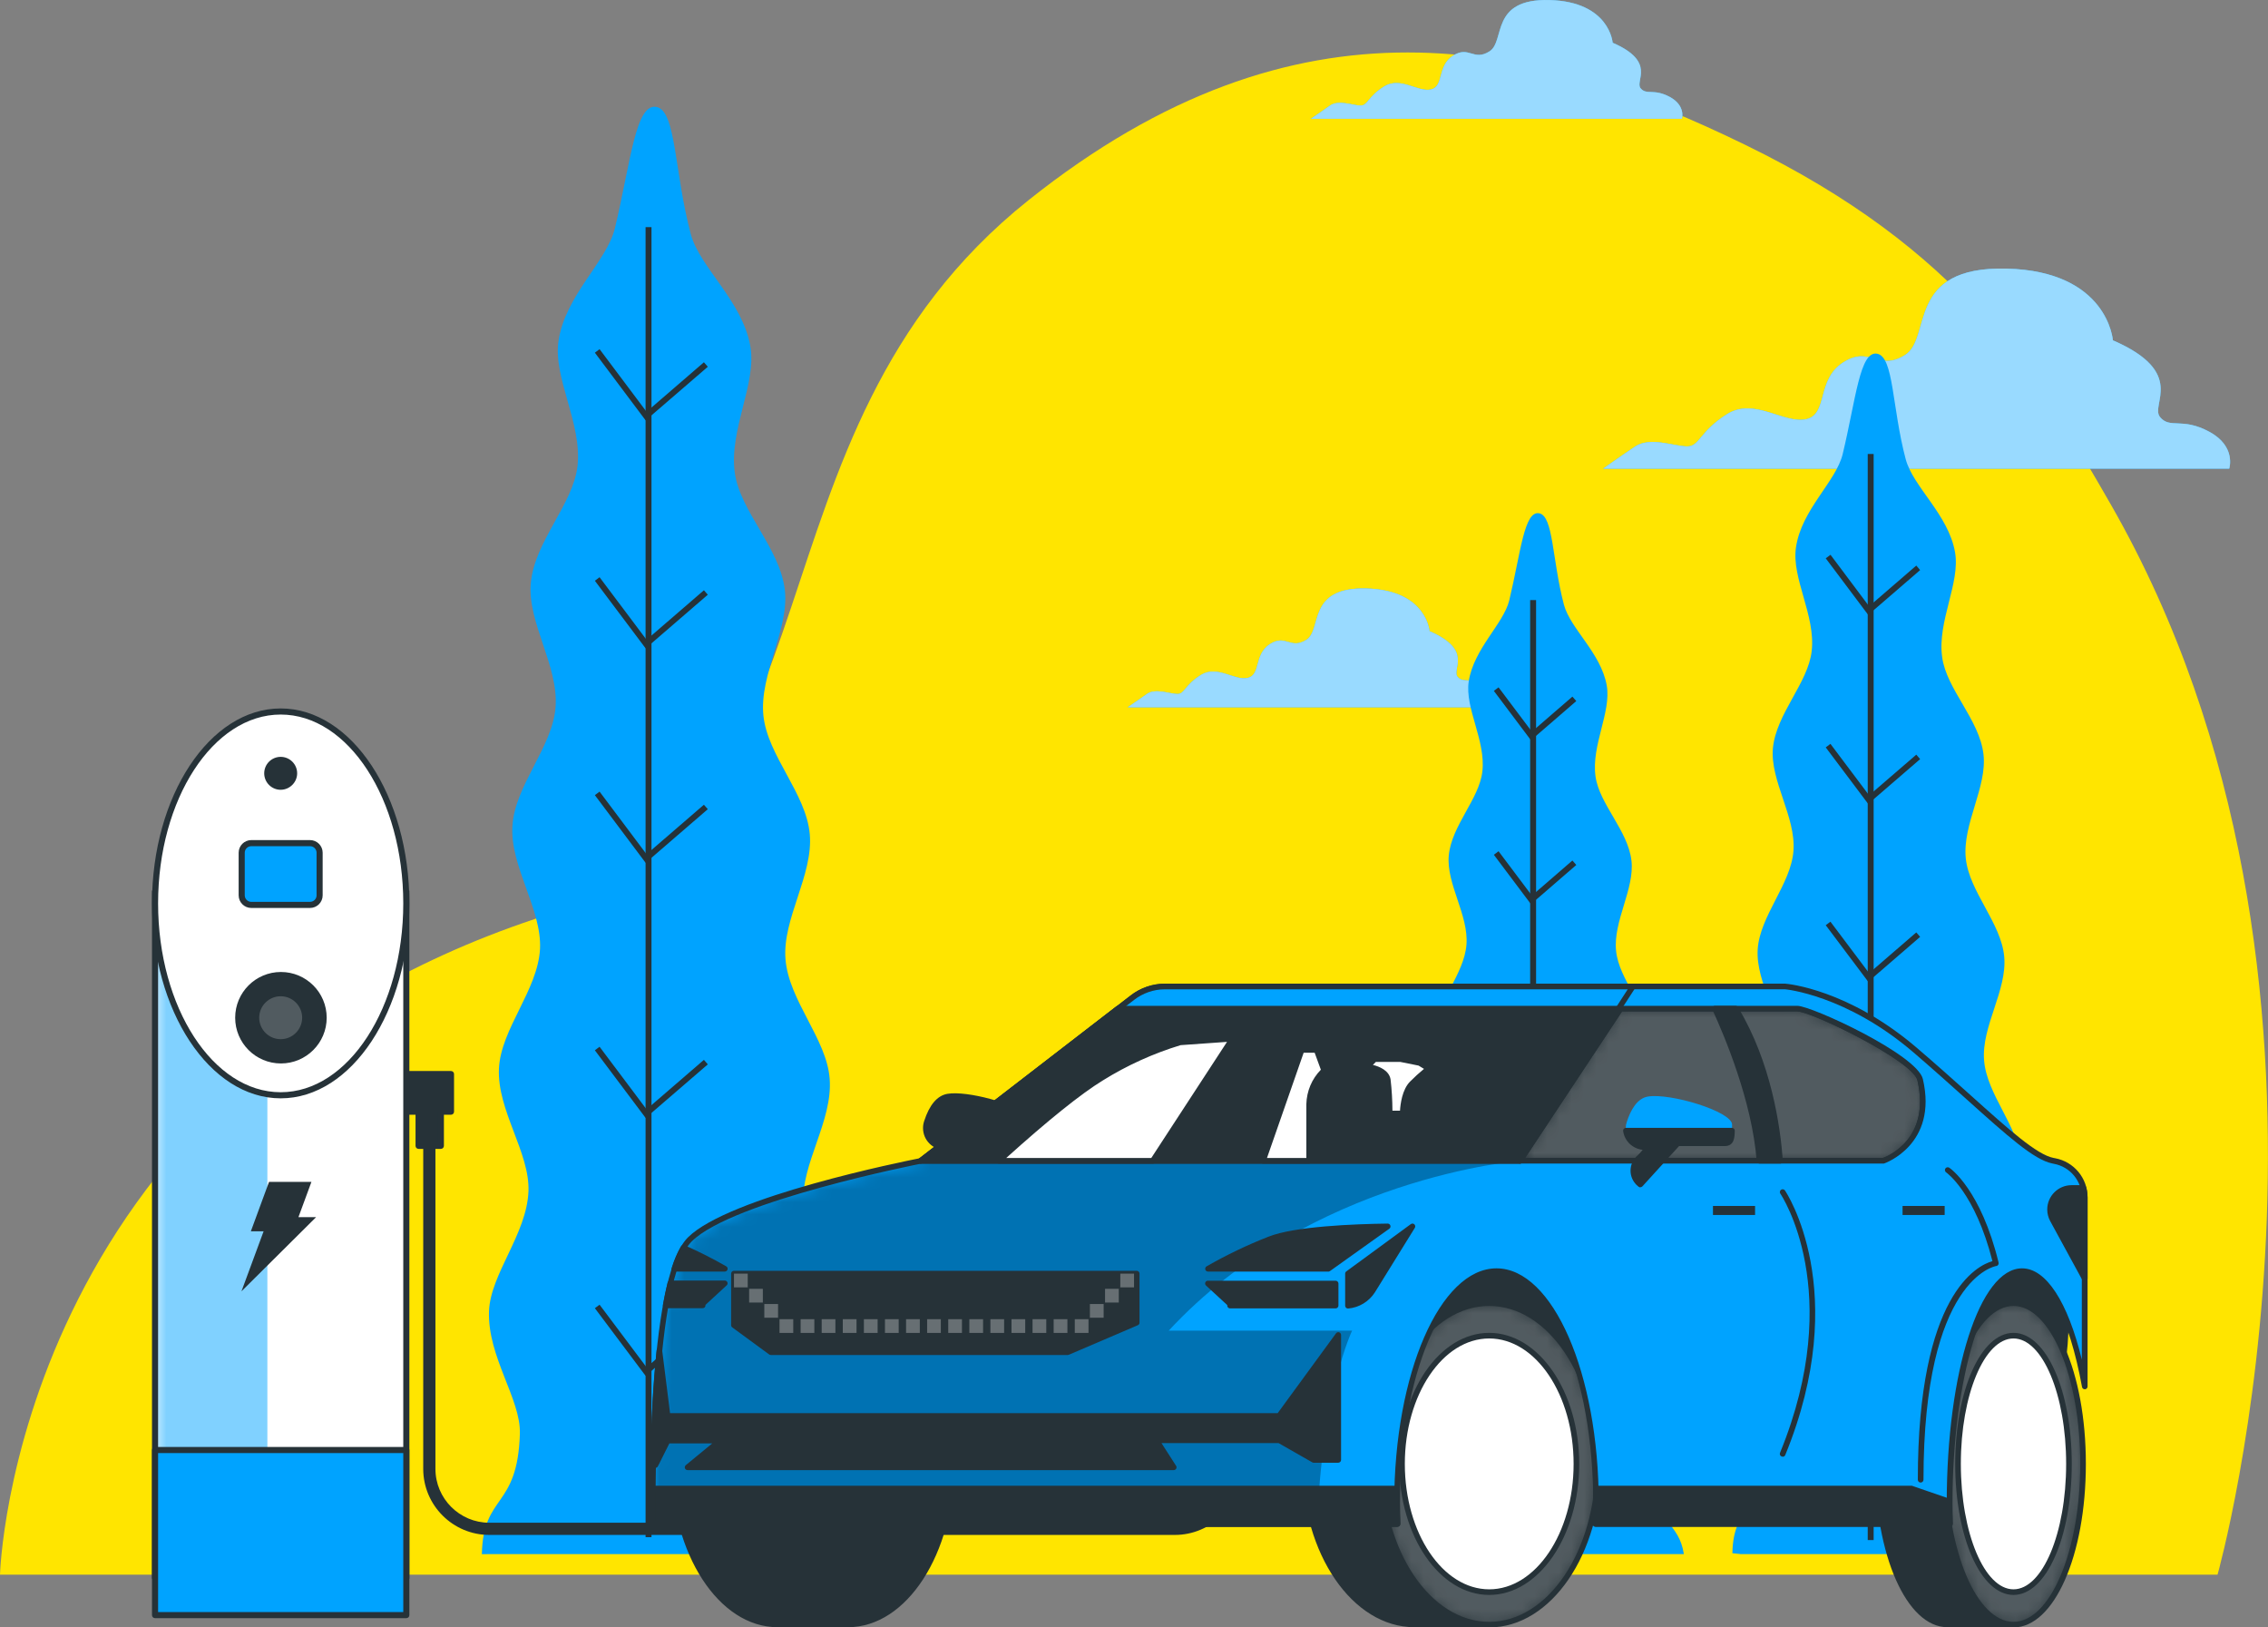 <?xml version="1.0" encoding="UTF-8"?> <svg xmlns="http://www.w3.org/2000/svg" width="184" height="132" viewBox="0 0 184 132" fill="none"><rect x="0" y="0" width="184" height="132" fill="#808080" stroke="none"/><g clip-path="url(#clip0_304_12736)"><path d="M171.233 40.892C165.139 30.273 159.025 20.238 141.585 11.746C124.145 3.254 105.359 -1.232 83.448 16.232C59.315 35.467 69.488 65.824 43.449 74.519C1.035 88.679 0 127.722 0 127.722H179.906C179.906 127.722 193.455 79.628 171.233 40.892Z" fill="#FFE500"></path><path d="M179.243 35.022C177.035 33.815 176.035 34.819 175.233 33.815C174.431 32.811 177.436 30.209 171.416 27.603C171.416 27.603 171.015 21.989 162.788 21.786C154.56 21.584 156.768 27.4 154.56 28.79C152.352 30.18 151.748 27.988 149.541 29.393C147.333 30.798 148.338 33.602 146.531 34.003C144.724 34.403 142.318 32.197 140.095 33.602C137.873 35.007 137.887 36.209 136.883 36.209C135.878 36.209 133.873 35.407 132.67 36.209C131.467 37.01 130.061 38.014 130.061 38.014H180.852C180.852 38.014 181.451 36.209 179.243 35.022Z" fill="#00A3FF"></path><path opacity="0.5" d="M179.243 35.022C177.035 33.815 176.035 34.819 175.233 33.815C174.431 32.811 177.436 30.209 171.416 27.603C171.416 27.603 171.015 21.989 162.788 21.786C154.56 21.584 156.768 27.4 154.56 28.79C152.352 30.18 151.748 27.988 149.541 29.393C147.333 30.798 148.338 33.602 146.531 34.003C144.724 34.403 142.318 32.197 140.095 33.602C137.873 35.007 137.887 36.209 136.883 36.209C135.878 36.209 133.873 35.407 132.67 36.209C131.467 37.01 130.061 38.014 130.061 38.014H180.852C180.852 38.014 181.451 36.209 179.243 35.022Z" fill="#00A3FF"></path><path d="M135.472 7.864C134.165 7.152 133.571 7.745 133.095 7.152C132.62 6.558 134.402 5.01 130.833 3.467C130.833 3.467 130.595 0.139 125.719 0.005C120.843 -0.129 122.15 3.334 120.843 4.164C119.536 4.995 119.18 3.67 117.873 4.521C116.566 5.371 117.16 7.018 116.091 7.256C115.022 7.493 113.616 6.182 112.284 7.018C110.952 7.854 110.977 8.561 110.378 8.561C109.779 8.561 108.596 8.067 107.903 8.561C107.21 9.056 106.359 9.63 106.359 9.63H136.452C136.452 9.63 136.783 8.576 135.472 7.864Z" fill="#00A3FF"></path><path opacity="0.5" d="M135.472 7.864C134.165 7.152 133.571 7.745 133.095 7.152C132.62 6.558 134.402 5.01 130.833 3.467C130.833 3.467 130.595 0.139 125.719 0.005C120.843 -0.129 122.15 3.334 120.843 4.164C119.536 4.995 119.18 3.67 117.873 4.521C116.566 5.371 117.16 7.018 116.091 7.256C115.022 7.493 113.616 6.182 112.284 7.018C110.952 7.854 110.977 8.561 110.378 8.561C109.779 8.561 108.596 8.067 107.903 8.561C107.21 9.056 106.359 9.63 106.359 9.63H136.452C136.452 9.63 136.783 8.576 135.472 7.864Z" fill="#00A3FF"></path><path d="M120.616 55.592C119.309 54.879 118.715 55.473 118.239 54.879C117.764 54.286 119.546 52.738 115.977 51.195C115.977 51.195 115.739 47.866 110.863 47.733C105.987 47.599 107.294 51.061 105.987 51.892C104.68 52.723 104.319 51.397 103.017 52.248C101.715 53.099 102.304 54.721 101.235 54.983C100.166 55.245 98.76 53.915 97.428 54.746C96.096 55.577 96.116 56.289 95.522 56.289C94.928 56.289 93.74 55.794 93.047 56.289C92.354 56.783 91.498 57.362 91.498 57.362H121.591C121.591 57.362 121.922 56.304 120.616 55.592Z" fill="#00A3FF"></path><path opacity="0.5" d="M120.616 55.592C119.309 54.879 118.715 55.473 118.239 54.879C117.764 54.286 119.546 52.738 115.977 51.195C115.977 51.195 115.739 47.866 110.863 47.733C105.987 47.599 107.294 51.061 105.987 51.892C104.68 52.723 104.319 51.397 103.017 52.248C101.715 53.099 102.304 54.721 101.235 54.983C100.166 55.245 98.76 53.915 97.428 54.746C96.096 55.577 96.116 56.289 95.522 56.289C94.928 56.289 93.74 55.794 93.047 56.289C92.354 56.783 91.498 57.362 91.498 57.362H121.591C121.591 57.362 121.922 56.304 120.616 55.592Z" fill="#00A3FF"></path><g opacity="0.6"><path d="M179.243 35.022C177.035 33.815 176.035 34.819 175.233 33.815C174.431 32.811 177.436 30.209 171.416 27.603C171.416 27.603 171.015 21.989 162.788 21.786C154.56 21.584 156.768 27.4 154.56 28.79C152.352 30.18 151.748 27.988 149.541 29.393C147.333 30.798 148.338 33.602 146.531 34.003C144.724 34.403 142.318 32.197 140.095 33.602C137.873 35.007 137.887 36.209 136.883 36.209C135.878 36.209 133.873 35.407 132.67 36.209C131.467 37.01 130.061 38.014 130.061 38.014H180.852C180.852 38.014 181.451 36.209 179.243 35.022Z" fill="white"></path><path opacity="0.5" d="M179.243 35.022C177.035 33.815 176.035 34.819 175.233 33.815C174.431 32.811 177.436 30.209 171.416 27.603C171.416 27.603 171.015 21.989 162.788 21.786C154.56 21.584 156.768 27.4 154.56 28.79C152.352 30.18 151.748 27.988 149.541 29.393C147.333 30.798 148.338 33.602 146.531 34.003C144.724 34.403 142.318 32.197 140.095 33.602C137.873 35.007 137.887 36.209 136.883 36.209C135.878 36.209 133.873 35.407 132.67 36.209C131.467 37.01 130.061 38.014 130.061 38.014H180.852C180.852 38.014 181.451 36.209 179.243 35.022Z" fill="white"></path></g><g opacity="0.6"><path d="M135.472 7.864C134.165 7.152 133.571 7.745 133.095 7.152C132.62 6.558 134.402 5.01 130.833 3.467C130.833 3.467 130.595 0.139 125.719 0.005C120.843 -0.129 122.15 3.334 120.843 4.164C119.536 4.995 119.18 3.67 117.873 4.521C116.566 5.371 117.16 7.018 116.091 7.256C115.022 7.493 113.616 6.182 112.284 7.018C110.952 7.854 110.977 8.561 110.378 8.561C109.779 8.561 108.596 8.067 107.903 8.561C107.21 9.056 106.359 9.63 106.359 9.63H136.452C136.452 9.63 136.783 8.576 135.472 7.864Z" fill="white"></path><path opacity="0.5" d="M135.472 7.864C134.165 7.152 133.571 7.745 133.095 7.152C132.62 6.558 134.402 5.01 130.833 3.467C130.833 3.467 130.595 0.139 125.719 0.005C120.843 -0.129 122.15 3.334 120.843 4.164C119.536 4.995 119.18 3.67 117.873 4.521C116.566 5.371 117.16 7.018 116.091 7.256C115.022 7.493 113.616 6.182 112.284 7.018C110.952 7.854 110.977 8.561 110.378 8.561C109.779 8.561 108.596 8.067 107.903 8.561C107.21 9.056 106.359 9.63 106.359 9.63H136.452C136.452 9.63 136.783 8.576 135.472 7.864Z" fill="white"></path></g><g opacity="0.6"><path d="M120.616 55.592C119.309 54.879 118.715 55.473 118.239 54.879C117.764 54.286 119.546 52.738 115.977 51.195C115.977 51.195 115.739 47.866 110.863 47.733C105.987 47.599 107.294 51.061 105.987 51.892C104.68 52.723 104.319 51.397 103.017 52.248C101.715 53.099 102.304 54.721 101.235 54.983C100.166 55.245 98.76 53.915 97.428 54.746C96.096 55.577 96.116 56.289 95.522 56.289C94.928 56.289 93.74 55.794 93.047 56.289C92.354 56.783 91.498 57.362 91.498 57.362H121.591C121.591 57.362 121.922 56.304 120.616 55.592Z" fill="white"></path><path opacity="0.5" d="M120.616 55.592C119.309 54.879 118.715 55.473 118.239 54.879C117.764 54.286 119.546 52.738 115.977 51.195C115.977 51.195 115.739 47.866 110.863 47.733C105.987 47.599 107.294 51.061 105.987 51.892C104.68 52.723 104.319 51.397 103.017 52.248C101.715 53.099 102.304 54.721 101.235 54.983C100.166 55.245 98.76 53.915 97.428 54.746C96.096 55.577 96.116 56.289 95.522 56.289C94.928 56.289 93.74 55.794 93.047 56.289C92.354 56.783 91.498 57.362 91.498 57.362H121.591C121.591 57.362 121.922 56.304 120.616 55.592Z" fill="white"></path></g><path d="M141.17 126.05H165.857C165.377 123.033 163.461 123.567 163.189 118.869C163.06 116.514 165.238 113.601 165.05 110.505C164.897 107.958 162.382 105.347 162.174 102.429C162.001 99.802 164.144 96.879 163.936 94.045C163.738 91.365 161.189 88.778 160.966 86.008C160.743 83.239 162.847 80.341 162.6 77.596C162.352 74.851 159.758 72.328 159.481 69.618C159.199 66.833 161.233 63.836 160.917 61.175C160.585 58.346 157.912 55.908 157.565 53.297C157.159 50.398 159.05 47.292 158.61 44.79C158.07 41.723 155.209 39.502 154.605 37.237C153.486 33.019 153.644 28.953 152.298 28.691C150.887 28.409 150.565 32.39 149.496 36.827C148.956 39.067 146.145 41.337 145.704 44.404C145.333 46.892 147.308 49.914 146.981 52.802C146.694 55.394 144.105 57.876 143.833 60.691C143.6 63.337 145.709 66.255 145.501 69.019C145.298 71.71 142.773 74.287 142.6 77.002C142.427 79.717 144.61 82.591 144.462 85.291C144.313 87.992 141.828 90.662 141.704 93.323C141.57 96.133 143.788 98.972 143.684 101.578C143.565 104.452 141.115 107.122 141.026 109.65C140.917 112.716 143.174 115.545 143.105 117.884C142.952 122.954 140.63 121.905 140.546 125.981L141.179 126.045L141.17 126.05Z" fill="#00A3FF"></path><path d="M152.006 36.822H151.526V124.913H152.006V36.822Z" fill="#263238"></path><path d="M151.565 49.874L148.12 45.284L148.506 44.998L151.639 49.177L155.466 45.873L155.778 46.239L151.565 49.874Z" fill="#263238"></path><path d="M151.565 65.206L148.12 60.621L148.501 60.334L151.639 64.509L155.466 61.21L155.778 61.571L151.565 65.206Z" fill="#263238"></path><path d="M151.565 79.628L148.12 75.043L148.501 74.757L151.639 78.931L155.466 75.627L155.778 75.988L151.565 79.628Z" fill="#263238"></path><path d="M151.565 96.785L148.12 92.201L148.501 91.914L151.639 96.088L155.466 92.789L155.778 93.15L151.565 96.785Z" fill="#263238"></path><path d="M151.565 114.131L148.12 109.546L148.501 109.254L151.639 113.433L155.466 110.13L155.778 110.491L151.565 114.131Z" fill="#263238"></path><path d="M115.2 126.05H136.61C136.199 123.439 134.516 123.894 134.293 119.828C134.185 117.786 136.076 115.258 135.912 112.578C135.774 110.372 133.595 108.102 133.427 105.574C133.274 103.294 135.135 100.762 134.957 98.304C134.784 95.984 132.561 93.754 132.378 91.34C132.195 88.927 134.011 86.424 133.813 84.04C133.615 81.656 131.348 79.47 131.11 77.126C130.863 74.707 132.625 72.111 132.358 69.801C132.071 67.348 129.754 65.231 129.442 62.971C129.091 60.453 130.734 57.763 130.353 55.596C129.873 52.936 127.403 51.007 126.878 49.043C125.917 45.388 126.031 41.862 124.878 41.634C123.65 41.387 123.373 44.839 122.442 48.707C121.962 50.621 119.566 52.614 119.155 55.275C118.829 57.431 120.546 60.063 120.264 62.56C120.017 64.806 117.759 66.957 117.536 69.4C117.329 71.695 119.16 74.228 118.972 76.621C118.784 79.015 116.611 81.177 116.457 83.541C116.304 85.905 118.195 88.388 118.066 90.722C117.937 93.056 115.779 95.381 115.67 97.686C115.556 100.129 117.482 102.587 117.383 104.867C117.284 107.375 115.16 109.655 115.081 111.866C114.987 114.526 116.942 116.984 116.883 119.007C116.749 123.399 114.735 122.494 114.665 126.03L115.19 126.055L115.2 126.05Z" fill="#00A3FF"></path><path d="M124.62 48.672H124.14V125.066H124.62V48.672Z" fill="#263238"></path><path d="M124.205 60.043L121.195 56.037L121.576 55.75L124.279 59.345L127.566 56.502L127.883 56.863L124.205 60.043Z" fill="#263238"></path><path d="M124.205 73.337L121.195 69.331L121.576 69.044L124.279 72.64L127.566 69.796L127.883 70.157L124.205 73.337Z" fill="#263238"></path><path d="M124.205 85.84L121.195 81.839L121.576 81.552L124.279 85.143L127.566 82.304L127.883 82.665L124.205 85.84Z" fill="#263238"></path><path d="M124.205 100.722L121.195 96.716L121.576 96.429L124.279 100.025L127.566 97.186L127.883 97.547L124.205 100.722Z" fill="#263238"></path><path d="M124.205 115.763L121.195 111.757L121.576 111.47L124.279 115.065L127.566 112.221L127.883 112.583L124.205 115.763Z" fill="#263238"></path><path d="M39.831 126.05H69.612C69.043 122.41 66.701 123.053 66.389 117.434C66.236 114.591 68.865 111.079 68.637 107.35C68.449 104.279 65.419 101.128 65.181 97.612C64.969 94.436 67.577 90.91 67.31 87.497C67.073 84.268 63.993 81.166 63.726 77.803C63.459 74.529 65.993 70.973 65.696 67.654C65.399 64.336 62.266 61.299 61.934 58.035C61.592 54.686 64.048 51.061 63.672 47.846C63.271 44.439 60.048 41.491 59.612 38.345C59.132 34.849 61.409 31.11 60.875 28.088C60.221 24.388 56.776 21.707 56.043 18.992C54.692 13.903 54.86 8.997 53.266 8.675C51.558 8.334 51.172 13.146 49.885 18.517C49.231 21.218 45.86 23.953 45.311 27.652C44.86 30.654 47.227 34.3 46.855 37.786C46.504 40.907 43.365 43.909 43.063 47.302C42.776 50.492 45.325 54.004 45.073 57.352C44.831 60.592 41.781 63.683 41.573 66.977C41.36 70.271 43.969 73.728 43.811 76.977C43.623 80.326 40.633 83.456 40.479 86.666C40.316 90.059 42.994 93.482 42.875 96.627C42.731 100.119 39.781 103.329 39.672 106.361C39.544 110.06 42.266 113.478 42.177 116.292C41.994 122.41 39.192 121.139 39.093 126.06L39.84 126.05H39.831Z" fill="#00A3FF"></path><path d="M52.855 18.423H52.375V124.68H52.855V18.423Z" fill="#263238"></path><path d="M52.38 34.097L48.261 28.607L48.642 28.32L52.454 33.4L57.107 29.383L57.424 29.749L52.38 34.097Z" fill="#263238"></path><path d="M52.38 52.589L48.261 47.105L48.642 46.818L52.454 51.892L57.107 47.876L57.424 48.237L52.38 52.589Z" fill="#263238"></path><path d="M52.38 69.984L48.261 64.494L48.642 64.207L52.454 69.287L57.107 65.271L57.424 65.632L52.38 69.984Z" fill="#263238"></path><path d="M52.38 90.677L48.261 85.188L48.642 84.901L52.454 89.98L57.107 85.964L57.424 86.33L52.38 90.677Z" fill="#263238"></path><path d="M52.38 111.598L48.261 106.108L48.642 105.822L52.454 110.901L57.107 106.885L57.424 107.246L52.38 111.598Z" fill="#263238"></path><path d="M95.314 124.497H39.697C36.742 124.497 34.336 122.093 34.336 119.141V92.349C34.336 92.077 34.559 91.855 34.831 91.855C35.103 91.855 35.326 92.077 35.326 92.349V119.141C35.326 121.549 37.286 123.508 39.697 123.508H95.314C97.725 123.508 99.685 121.549 99.685 119.141V116.089C99.685 115.817 99.908 115.595 100.18 115.595C100.453 115.595 100.675 115.817 100.675 116.089V119.141C100.675 122.093 98.27 124.497 95.314 124.497Z" fill="#263238"></path><path d="M36.588 87.116H32.445V90.168H36.588V87.116Z" fill="#263238"></path><path d="M36.588 90.415H32.445C32.306 90.415 32.197 90.306 32.197 90.168V87.116C32.197 86.978 32.306 86.869 32.445 86.869H36.588C36.727 86.869 36.836 86.978 36.836 87.116V90.168C36.836 90.306 36.727 90.415 36.588 90.415ZM32.692 89.921H36.341V87.364H32.692V89.921Z" fill="#263238"></path><path d="M32.964 72.486H12.579V127.801H32.964V72.486Z" fill="white"></path><mask id="mask0_304_12736" style="mask-type:luminance" maskUnits="userSpaceOnUse" x="12" y="72" width="21" height="56"><path d="M32.964 72.486H12.579V127.801H32.964V72.486Z" fill="white"></path></mask><g mask="url(#mask0_304_12736)"><path d="M12.579 127.801H21.673V79.806L21.618 72.486H12.579V127.801Z" fill="#00A3FF"></path><path opacity="0.5" d="M12.579 127.801H21.673V79.806L21.618 72.486H12.579V127.801Z" fill="white"></path><path d="M25.643 98.724H24.212L25.267 95.86H21.826L20.351 99.871H21.386L19.589 104.738L25.643 98.724Z" fill="#263238"></path></g><path d="M33.212 128.048H12.331V72.239H33.212V128.048ZM12.826 127.554H32.717V72.734H12.826V127.554Z" fill="#263238"></path><path d="M22.772 88.838C28.401 88.838 32.964 81.869 32.964 73.273C32.964 64.677 28.401 57.708 22.772 57.708C17.142 57.708 12.579 64.677 12.579 73.273C12.579 81.869 17.142 88.838 22.772 88.838Z" fill="white"></path><path d="M22.772 89.085C17.014 89.085 12.331 81.992 12.331 73.273C12.331 64.553 17.014 57.461 22.772 57.461C28.529 57.461 33.212 64.553 33.212 73.273C33.212 81.992 28.529 89.085 22.772 89.085ZM22.772 57.956C17.287 57.956 12.826 64.825 12.826 73.273C12.826 81.72 17.287 88.59 22.772 88.59C28.257 88.59 32.717 81.72 32.717 73.273C32.717 64.825 28.257 57.956 22.772 57.956Z" fill="#263238"></path><path d="M25.153 68.386H20.386C19.956 68.386 19.608 68.734 19.608 69.163V72.62C19.608 73.049 19.956 73.397 20.386 73.397H25.153C25.582 73.397 25.93 73.049 25.93 72.62V69.163C25.93 68.734 25.582 68.386 25.153 68.386Z" fill="#00A3FF"></path><path d="M25.153 73.644H20.386C19.821 73.644 19.361 73.184 19.361 72.62V69.163C19.361 68.599 19.821 68.139 20.386 68.139H25.153C25.717 68.139 26.177 68.599 26.177 69.163V72.62C26.177 73.184 25.717 73.644 25.153 73.644ZM20.386 68.634C20.093 68.634 19.856 68.871 19.856 69.163V72.62C19.856 72.912 20.093 73.149 20.386 73.149H25.153C25.445 73.149 25.683 72.912 25.683 72.62V69.163C25.683 68.871 25.445 68.634 25.153 68.634H20.386Z" fill="#263238"></path><path d="M26.257 82.546C26.257 80.632 24.707 79.084 22.791 79.084C20.876 79.084 19.326 80.632 19.326 82.546C19.326 84.46 20.876 86.008 22.791 86.008C24.707 86.008 26.257 84.46 26.257 82.546Z" fill="#263238"></path><path d="M22.791 86.256C20.742 86.256 19.079 84.594 19.079 82.546C19.079 80.499 20.742 78.837 22.791 78.837C24.841 78.837 26.504 80.499 26.504 82.546C26.504 84.594 24.841 86.256 22.791 86.256ZM22.791 79.332C21.019 79.332 19.574 80.776 19.574 82.546C19.574 84.317 21.019 85.761 22.791 85.761C24.564 85.761 26.009 84.317 26.009 82.546C26.009 80.776 24.564 79.332 22.791 79.332Z" fill="#263238"></path><path opacity="0.2" d="M24.514 82.546C24.514 81.587 23.732 80.805 22.772 80.805C21.811 80.805 21.029 81.587 21.029 82.546C21.029 83.506 21.811 84.287 22.772 84.287C23.732 84.287 24.509 83.506 24.514 82.546Z" fill="white"></path><path d="M23.861 62.723C23.861 62.12 23.376 61.635 22.772 61.635C22.168 61.635 21.683 62.12 21.683 62.723C21.683 63.327 22.168 63.811 22.772 63.811C23.371 63.811 23.856 63.322 23.861 62.723Z" fill="#263238"></path><path d="M22.772 64.059C22.034 64.059 21.435 63.46 21.435 62.723C21.435 61.986 22.034 61.388 22.772 61.388C23.509 61.388 24.108 61.986 24.108 62.723C24.108 63.455 23.504 64.054 22.772 64.059ZM22.772 61.883C22.306 61.883 21.93 62.258 21.93 62.723C21.93 63.188 22.306 63.564 22.772 63.564C23.232 63.564 23.613 63.183 23.613 62.723C23.613 62.258 23.237 61.883 22.772 61.883Z" fill="#263238"></path><path d="M35.766 89.886H33.959V92.938H35.766V89.886Z" fill="#263238"></path><path d="M35.766 93.185H33.959C33.821 93.185 33.712 93.076 33.712 92.938V89.886C33.712 89.748 33.821 89.639 33.959 89.639H35.766C35.905 89.639 36.014 89.748 36.014 89.886V92.938C36.014 93.076 35.905 93.185 35.766 93.185ZM34.207 92.69H35.519V90.133H34.207V92.69Z" fill="#263238"></path><path d="M32.964 117.613H12.579V131.001H32.964V117.613Z" fill="#00A3FF"></path><path d="M32.964 131.248H12.579C12.44 131.248 12.331 131.139 12.331 131.001V117.613C12.331 117.474 12.44 117.365 12.579 117.365H32.964C33.103 117.365 33.212 117.474 33.212 117.613V131.001C33.212 131.139 33.103 131.248 32.964 131.248ZM12.826 130.754H32.717V117.86H12.826V130.754Z" fill="#263238"></path><path d="M76.909 93.042H76.661C75.805 93.042 75.112 92.349 75.112 91.494C75.112 91.33 75.136 91.167 75.191 91.014C75.503 90.059 76.023 89.095 76.909 88.947C78.73 88.64 83.74 90.163 83.74 91.222C83.74 92.28 83.74 92.735 83.131 92.735H79.339L76.3 96.073L76.235 96.019C75.641 95.525 75.562 94.644 76.062 94.051C76.117 93.986 76.176 93.927 76.235 93.877C76.508 93.64 76.735 93.353 76.909 93.042Z" fill="#263238"></path><path d="M76.3 96.306C76.245 96.306 76.196 96.286 76.151 96.251L76.087 96.197C75.399 95.623 75.31 94.595 75.884 93.912C75.943 93.838 76.013 93.769 76.087 93.709C76.236 93.576 76.374 93.427 76.493 93.264C76.082 93.225 75.701 93.047 75.404 92.75C75.067 92.413 74.884 91.968 74.884 91.494C74.884 91.306 74.914 91.118 74.973 90.94C75.404 89.604 76.042 88.857 76.869 88.719C78.463 88.452 82.339 89.5 83.552 90.529C83.824 90.762 83.963 90.994 83.963 91.222C83.963 92.27 83.963 92.963 83.126 92.963H79.433L76.463 96.227C76.419 96.276 76.354 96.301 76.295 96.301L76.3 96.306ZM77.448 89.134C77.26 89.134 77.092 89.144 76.943 89.169C76.141 89.302 75.666 90.282 75.404 91.083C75.359 91.217 75.34 91.355 75.34 91.494C75.34 91.845 75.478 92.176 75.726 92.428C75.973 92.676 76.305 92.814 76.661 92.814H76.909C76.988 92.814 77.062 92.859 77.107 92.928C77.146 92.997 77.146 93.081 77.107 93.155C76.919 93.497 76.676 93.798 76.384 94.055C76.325 94.105 76.275 94.154 76.231 94.204C75.844 94.664 75.874 95.337 76.28 95.762L79.166 92.591C79.211 92.542 79.27 92.517 79.334 92.517H83.126C83.468 92.517 83.508 92.384 83.508 91.231C83.508 91.192 83.483 91.078 83.255 90.885C82.27 90.054 79.117 89.144 77.443 89.144L77.448 89.134Z" fill="#263238"></path><path d="M111.22 121.258H161.629C161.629 121.258 168.916 116.401 167.396 103.66C165.877 90.92 157.679 99.417 154.644 107.909H132.175C132.175 107.909 127.313 98.2 119.422 99.412C111.527 100.628 111.225 121.253 111.225 121.253L111.22 121.258Z" fill="#263238"></path><path d="M161.629 121.485H111.22C111.16 121.485 111.101 121.461 111.056 121.416C111.012 121.372 110.992 121.312 110.992 121.253C110.992 121.203 111.081 116.015 112.136 110.748C112.759 107.642 113.591 105.114 114.606 103.235C115.903 100.841 117.507 99.481 119.383 99.194C126.843 98.047 131.694 106.544 132.308 107.686H154.481C157.025 100.688 161.332 96.667 163.906 96.954C165.867 97.176 167.119 99.422 167.619 103.636C169.139 116.371 161.827 121.401 161.753 121.451C161.713 121.475 161.674 121.49 161.624 121.49L161.629 121.485ZM111.452 121.03H161.555C162.213 120.551 168.585 115.55 167.169 103.69C166.698 99.773 165.555 97.597 163.857 97.409C161.426 97.132 157.243 101.326 154.857 107.993C154.823 108.082 154.738 108.146 154.644 108.146H132.175C132.091 108.146 132.011 108.097 131.972 108.023C131.922 107.929 127.091 98.472 119.457 99.649C112.284 100.752 111.522 118.78 111.457 121.04L111.452 121.03Z" fill="#263238"></path><path d="M123.606 118.735C123.606 114.991 122.536 111.623 120.818 109.244V105.693H114.744C109.844 105.693 105.878 111.529 105.878 118.735C105.878 125.941 109.844 131.753 114.744 131.753H120.818V128.202C122.536 125.838 123.606 122.474 123.606 118.73V118.735Z" fill="#263238"></path><path d="M120.819 131.98H114.744C109.73 131.98 105.651 126.035 105.651 118.735C105.651 111.435 109.73 105.466 114.744 105.466H120.819C120.942 105.466 121.046 105.569 121.046 105.693V109.17C122.843 111.692 123.833 115.085 123.833 118.735C123.833 122.385 122.843 125.768 121.046 128.281V131.758C121.046 131.881 120.942 131.985 120.819 131.985V131.98ZM114.74 105.921C109.977 105.921 106.101 111.668 106.101 118.735C106.101 125.803 109.977 131.525 114.74 131.525H120.586V128.202C120.586 128.152 120.601 128.108 120.63 128.068C122.403 125.63 123.373 122.311 123.373 118.73C123.373 115.15 122.398 111.826 120.63 109.373C120.601 109.333 120.586 109.289 120.586 109.239V105.916H114.74V105.921Z" fill="#263238"></path><path d="M120.818 131.773C125.715 131.773 129.685 125.936 129.685 118.735C129.685 111.535 125.715 105.698 120.818 105.698C115.922 105.698 111.952 111.535 111.952 118.735C111.952 125.936 115.922 131.773 120.818 131.773Z" fill="#263238"></path><mask id="mask1_304_12736" style="mask-type:luminance" maskUnits="userSpaceOnUse" x="111" y="105" width="19" height="27"><path d="M120.818 131.773C125.715 131.773 129.685 125.936 129.685 118.735C129.685 111.535 125.715 105.698 120.818 105.698C115.922 105.698 111.952 111.535 111.952 118.735C111.952 125.936 115.922 131.773 120.818 131.773Z" fill="white"></path></mask><g mask="url(#mask1_304_12736)"><path opacity="0.2" d="M120.818 131.773C125.715 131.773 129.685 125.936 129.685 118.735C129.685 111.535 125.715 105.698 120.818 105.698C115.922 105.698 111.952 111.535 111.952 118.735C111.952 125.936 115.922 131.773 120.818 131.773Z" fill="white"></path></g><path d="M120.818 132C115.804 132 111.725 126.05 111.725 118.735C111.725 111.42 115.804 105.47 120.818 105.47C125.833 105.47 129.912 111.42 129.912 118.735C129.912 126.05 125.833 132 120.818 132ZM120.818 105.925C116.056 105.925 112.18 111.673 112.18 118.735C112.18 125.798 116.056 131.545 120.818 131.545C125.581 131.545 129.457 125.798 129.457 118.735C129.457 111.673 125.581 105.925 120.818 105.925Z" fill="#263238"></path><path d="M68.83 105.693H63.068C58.439 105.693 54.687 111.529 54.687 118.735C54.687 125.941 58.459 131.753 63.068 131.753H68.81C73.439 131.753 77.191 125.917 77.191 118.716C77.191 111.514 73.458 105.693 68.83 105.693Z" fill="#263238"></path><path d="M68.81 131.98H63.068C58.32 131.98 54.459 126.035 54.459 118.735C54.459 111.435 58.32 105.466 63.068 105.466H68.83C73.567 105.466 77.419 111.41 77.419 118.716C77.419 126.021 73.557 131.98 68.81 131.98ZM63.068 105.921C58.573 105.921 54.914 111.668 54.914 118.735C54.914 125.803 58.573 131.525 63.068 131.525H68.81C73.305 131.525 76.963 125.778 76.963 118.716C76.963 111.653 73.315 105.921 68.83 105.921H63.068Z" fill="#263238"></path><path d="M120.818 129.137C124.725 129.137 127.893 124.48 127.893 118.735C127.893 112.991 124.725 108.334 120.818 108.334C116.912 108.334 113.744 112.991 113.744 118.735C113.744 124.48 116.912 129.137 120.818 129.137Z" fill="white"></path><path d="M120.819 129.364C116.794 129.364 113.517 124.596 113.517 118.735C113.517 112.874 116.794 108.107 120.819 108.107C124.843 108.107 128.12 112.874 128.12 118.735C128.12 124.596 124.843 129.364 120.819 129.364ZM120.819 108.562C117.041 108.562 113.972 113.127 113.972 118.735C113.972 124.344 117.041 128.909 120.819 128.909C124.596 128.909 127.665 124.344 127.665 118.735C127.665 113.127 124.596 108.562 120.819 108.562Z" fill="#263238"></path><path d="M165.129 118.735C165.129 114.991 164.446 111.623 163.352 109.244V105.693H157.986C154.872 105.693 152.342 111.529 152.342 118.735C152.342 125.941 154.872 131.753 157.986 131.753H163.352V128.202C164.446 125.838 165.129 122.474 165.129 118.73V118.735Z" fill="#263238"></path><path d="M163.352 131.98H157.986C154.694 131.98 152.115 126.159 152.115 118.735C152.115 111.312 154.694 105.466 157.986 105.466H163.352C163.476 105.466 163.58 105.569 163.58 105.693V109.195C164.723 111.712 165.357 115.1 165.357 118.735C165.357 122.371 164.728 125.749 163.58 128.256V131.758C163.58 131.881 163.476 131.985 163.352 131.985V131.98ZM157.986 105.921C155.001 105.921 152.57 111.668 152.57 118.735C152.57 125.803 155.001 131.525 157.986 131.525H163.124V128.202C163.124 128.167 163.129 128.137 163.144 128.108C164.258 125.694 164.901 122.277 164.901 118.735C164.901 115.194 164.278 111.801 163.144 109.338C163.129 109.309 163.124 109.274 163.124 109.244V105.921H157.986Z" fill="#263238"></path><path d="M163.352 131.773C166.469 131.773 168.995 125.936 168.995 118.735C168.995 111.535 166.469 105.698 163.352 105.698C160.235 105.698 157.709 111.535 157.709 118.735C157.709 125.936 160.235 131.773 163.352 131.773Z" fill="#263238"></path><mask id="mask2_304_12736" style="mask-type:luminance" maskUnits="userSpaceOnUse" x="157" y="105" width="12" height="27"><path d="M163.352 131.773C166.469 131.773 168.995 125.936 168.995 118.735C168.995 111.535 166.469 105.698 163.352 105.698C160.235 105.698 157.709 111.535 157.709 118.735C157.709 125.936 160.235 131.773 163.352 131.773Z" fill="white"></path></mask><g mask="url(#mask2_304_12736)"><path opacity="0.2" d="M163.352 131.773C166.469 131.773 168.995 125.936 168.995 118.735C168.995 111.535 166.469 105.698 163.352 105.698C160.235 105.698 157.709 111.535 157.709 118.735C157.709 125.936 160.235 131.773 163.352 131.773Z" fill="white"></path></g><path d="M163.352 132C160.06 132 157.481 126.174 157.481 118.735C157.481 111.297 160.06 105.47 163.352 105.47C166.644 105.47 169.223 111.297 169.223 118.735C169.223 126.174 166.644 132 163.352 132ZM163.352 105.925C160.367 105.925 157.936 111.673 157.936 118.735C157.936 125.798 160.367 131.545 163.352 131.545C166.337 131.545 168.768 125.798 168.768 118.735C168.768 111.673 166.337 105.925 163.352 105.925Z" fill="#263238"></path><path d="M163.352 129.137C165.837 129.137 167.852 124.48 167.852 118.735C167.852 112.991 165.837 108.334 163.352 108.334C160.867 108.334 158.852 112.991 158.852 118.735C158.852 124.48 160.867 129.137 163.352 129.137Z" fill="white"></path><path d="M163.352 129.364C160.699 129.364 158.624 124.695 158.624 118.735C158.624 112.776 160.704 108.107 163.352 108.107C166 108.107 168.08 112.776 168.08 118.735C168.08 124.695 166 129.364 163.352 129.364ZM163.352 108.562C160.996 108.562 159.08 113.127 159.08 118.735C159.08 124.344 160.996 128.909 163.352 128.909C165.708 128.909 167.624 124.344 167.624 118.735C167.624 113.127 165.708 108.562 163.352 108.562Z" fill="#263238"></path><path d="M113.343 121.916C113.343 111.524 116.962 103.101 121.412 103.101C125.863 103.101 129.482 111.524 129.482 121.916C129.482 122.489 129.482 123.053 129.447 123.607H158.199C158.179 123.053 158.169 122.489 158.169 121.916C158.169 111.524 160.803 103.101 164.05 103.101C166.218 103.101 168.114 106.865 169.129 112.464V97.117C169.129 95.673 168.099 94.436 166.679 94.174L166.54 94.144C164.545 93.744 160.961 89.96 155.382 85.183C149.803 80.405 144.818 80.009 144.818 80.009H94.487C93.537 80.009 92.611 80.331 91.859 80.919L74.691 94.159C74.691 94.159 59.345 97.147 55.959 100.53C52.568 103.918 52.969 123.622 52.969 123.622H113.368C113.343 123.053 113.333 122.489 113.333 121.916H113.343Z" fill="#00A3FF"></path><mask id="mask3_304_12736" style="mask-type:luminance" maskUnits="userSpaceOnUse" x="52" y="80" width="118" height="44"><path d="M113.343 121.916C113.343 111.524 116.962 103.101 121.412 103.101C125.863 103.101 129.482 111.524 129.482 121.916C129.482 122.489 129.482 123.053 129.447 123.607H158.199C158.179 123.053 158.169 122.489 158.169 121.916C158.169 111.524 160.803 103.101 164.05 103.101C166.218 103.101 168.114 106.865 169.129 112.464V97.117C169.129 95.673 168.099 94.436 166.679 94.174L166.54 94.144C164.545 93.744 160.961 89.96 155.382 85.183C149.803 80.405 144.818 80.009 144.818 80.009H94.487C93.537 80.009 92.611 80.331 91.859 80.919L74.691 94.159C74.691 94.159 59.345 97.147 55.959 100.53C52.568 103.918 52.969 123.622 52.969 123.622H113.368C113.343 123.053 113.333 122.489 113.333 121.916H113.343Z" fill="white"></path></mask><g mask="url(#mask3_304_12736)"><path opacity="0.3" d="M123.309 94.15L125.972 80.014H94.493C93.542 80.014 92.616 80.336 91.864 80.924L74.696 94.165C74.696 94.165 59.35 97.152 55.964 100.535C52.573 103.923 52.974 123.627 52.974 123.627H106.863C107.254 112.988 109.695 107.929 109.695 107.929H94.814C106.354 95.475 123.299 94.155 123.299 94.155L123.309 94.15Z" fill="black"></path></g><path d="M113.378 123.849H52.979C52.855 123.849 52.756 123.75 52.751 123.627C52.736 122.821 52.39 103.789 55.805 100.371C59.137 97.043 73.453 94.174 74.602 93.947L91.725 80.741C92.512 80.128 93.493 79.787 94.493 79.782H144.823C145.046 79.802 149.961 80.237 155.535 85.01C157.149 86.394 158.605 87.695 159.887 88.847C162.991 91.632 165.233 93.645 166.594 93.917L166.728 93.942C168.253 94.224 169.362 95.554 169.362 97.107V112.454C169.362 112.573 169.273 112.672 169.154 112.682C169.03 112.687 168.931 112.612 168.911 112.494C167.887 106.836 166.025 103.319 164.055 103.319C160.991 103.319 158.402 111.831 158.402 121.906C158.402 122.474 158.412 123.038 158.431 123.592C158.431 123.651 158.412 123.716 158.367 123.76C158.322 123.805 158.263 123.83 158.204 123.83H129.452C129.388 123.83 129.328 123.805 129.284 123.755C129.239 123.706 129.219 123.647 129.224 123.582C129.259 123.033 129.259 122.484 129.259 121.906C129.259 111.658 125.739 103.319 121.417 103.319C117.096 103.319 113.576 111.658 113.576 121.906C113.576 122.435 113.586 122.989 113.611 123.602C113.611 123.661 113.591 123.726 113.546 123.77C113.502 123.815 113.442 123.839 113.383 123.839L113.378 123.849ZM53.202 123.394H113.14C113.121 122.87 113.111 122.38 113.111 121.916C113.111 111.415 116.833 102.874 121.408 102.874C125.982 102.874 129.704 111.415 129.704 121.916C129.704 122.4 129.704 122.895 129.68 123.379H157.956C157.941 122.9 157.936 122.41 157.936 121.916C157.936 111.237 160.619 102.874 164.045 102.874C166 102.874 167.758 105.599 168.896 110.278V97.117C168.896 95.782 167.946 94.639 166.634 94.397L166.495 94.367C165.015 94.07 162.852 92.127 159.575 89.189C158.293 88.041 156.842 86.736 155.233 85.356C149.783 80.687 144.848 80.242 144.803 80.237H94.493C93.596 80.237 92.71 80.548 92.002 81.097L74.835 94.337C74.805 94.357 74.775 94.372 74.74 94.382C74.587 94.412 59.424 97.394 56.122 100.688C53.033 103.774 53.167 121.208 53.197 123.389L53.202 123.394Z" fill="#263238"></path><path d="M132.472 80.014H94.492C93.542 80.014 92.616 80.336 91.864 80.924L74.696 94.164H123.304L132.467 80.014H132.472Z" fill="#00A3FF"></path><path d="M123.308 94.392H74.701C74.602 94.392 74.518 94.332 74.483 94.238C74.453 94.144 74.483 94.046 74.557 93.986L91.725 80.746C92.512 80.133 93.493 79.792 94.492 79.787H132.472C132.556 79.787 132.63 79.831 132.67 79.905C132.709 79.98 132.704 80.069 132.66 80.138L123.497 94.288C123.452 94.352 123.383 94.392 123.304 94.392H123.308ZM75.369 93.937H123.185L132.056 80.242H94.497C93.601 80.242 92.715 80.553 92.007 81.102L75.369 93.932V93.937Z" fill="#263238"></path><path d="M112.576 99.471C109.844 99.506 105.057 99.689 102.982 100.52C101.265 101.192 99.601 101.994 97.997 102.909H107.759L112.576 99.471Z" fill="#263238"></path><path d="M107.764 103.136H98.002C97.898 103.136 97.809 103.067 97.784 102.968C97.76 102.869 97.799 102.765 97.893 102.711C99.497 101.791 101.185 100.98 102.908 100.307C105.012 99.466 109.873 99.278 112.581 99.244C112.68 99.244 112.769 99.308 112.799 99.402C112.829 99.496 112.799 99.6 112.715 99.659L107.898 103.096C107.858 103.126 107.814 103.141 107.764 103.141V103.136ZM98.879 102.681H107.69L111.848 99.713C109.101 99.773 104.928 99.986 103.066 100.732C101.636 101.291 100.23 101.949 98.874 102.681H98.879Z" fill="#263238"></path><path d="M108.363 105.896V104.101H98.002L99.879 105.832C99.849 105.851 99.819 105.871 99.794 105.896H108.363Z" fill="#263238"></path><path d="M108.363 106.123H99.794C99.7 106.123 99.621 106.069 99.582 105.98C99.567 105.94 99.562 105.896 99.567 105.856L97.844 104.269C97.775 104.204 97.75 104.105 97.784 104.021C97.819 103.932 97.903 103.878 97.997 103.878H108.358C108.482 103.878 108.586 103.982 108.586 104.105V105.896C108.586 106.019 108.482 106.123 108.358 106.123H108.363ZM100.037 105.668H108.136V104.333H98.586L100.037 105.668Z" fill="#263238"></path><path d="M109.358 103.304V105.906C110.175 105.837 110.913 105.386 111.353 104.694C112.348 103.101 114.591 99.471 114.591 99.471L109.358 103.304Z" fill="#263238"></path><path d="M109.358 106.133C109.299 106.133 109.244 106.113 109.205 106.074C109.155 106.029 109.131 105.97 109.131 105.906V103.304C109.131 103.23 109.165 103.166 109.225 103.121L114.457 99.288C114.546 99.224 114.665 99.229 114.744 99.303C114.824 99.377 114.838 99.496 114.784 99.59C114.784 99.59 112.541 103.22 111.546 104.818C111.071 105.564 110.259 106.059 109.378 106.133C109.373 106.133 109.363 106.133 109.358 106.133ZM109.586 103.423V105.649C110.23 105.525 110.809 105.134 111.16 104.575C111.829 103.512 113.046 101.539 113.784 100.347L109.586 103.423Z" fill="#263238"></path><path d="M56.924 105.817L58.8 104.086H54.38C54.241 104.645 54.117 105.248 54.008 105.881H57.008C56.983 105.856 56.954 105.837 56.924 105.817Z" fill="#263238"></path><path d="M57.003 106.108H54.003C53.934 106.108 53.875 106.079 53.83 106.029C53.786 105.98 53.771 105.911 53.781 105.846C53.885 105.243 54.013 104.635 54.157 104.036C54.182 103.932 54.271 103.863 54.38 103.863H58.8C58.894 103.863 58.978 103.922 59.013 104.006C59.048 104.095 59.023 104.194 58.954 104.254L57.231 105.841C57.236 105.881 57.231 105.921 57.221 105.96C57.187 106.049 57.102 106.104 57.008 106.104L57.003 106.108ZM54.276 105.653H56.766L58.216 104.318H54.558C54.454 104.763 54.36 105.208 54.276 105.653Z" fill="#263238"></path><path d="M55.444 101.207C55.137 101.746 54.895 102.315 54.716 102.909H58.815C57.721 102.281 56.597 101.712 55.444 101.207Z" fill="#263238"></path><path d="M58.81 103.136H54.711C54.637 103.136 54.573 103.102 54.528 103.042C54.484 102.983 54.474 102.909 54.493 102.839C54.677 102.231 54.929 101.643 55.241 101.094C55.3 100.995 55.424 100.95 55.528 101C56.681 101.504 57.825 102.083 58.919 102.711C59.008 102.76 59.053 102.869 59.023 102.968C58.993 103.067 58.904 103.136 58.805 103.136H58.81ZM55.028 102.681H57.939C57.157 102.256 56.35 101.86 55.543 101.499C55.34 101.88 55.167 102.276 55.028 102.681Z" fill="#263238"></path><path d="M123.308 94.15H152.798C152.798 94.15 156.986 92.755 155.788 87.576C155.382 85.821 147.021 81.805 145.828 81.805H131.482L123.313 94.145L123.308 94.15Z" fill="#263238"></path><mask id="mask4_304_12736" style="mask-type:luminance" maskUnits="userSpaceOnUse" x="123" y="81" width="34" height="14"><path d="M123.308 94.15H152.798C152.798 94.15 156.986 92.755 155.788 87.576C155.382 85.821 147.021 81.805 145.828 81.805H131.482L123.313 94.145L123.308 94.15Z" fill="white"></path></mask><g mask="url(#mask4_304_12736)"><g opacity="0.2"><path d="M123.308 94.15H152.798C152.798 94.15 156.986 92.755 155.788 87.576C155.382 85.821 147.021 81.805 145.828 81.805H131.482L123.313 94.145L123.308 94.15Z" fill="white"></path><path d="M152.798 94.377H123.308C123.224 94.377 123.145 94.332 123.105 94.258C123.066 94.184 123.071 94.095 123.115 94.026L131.283 81.686C131.328 81.622 131.397 81.582 131.472 81.582H145.818C146.961 81.582 155.54 85.534 156.001 87.527C157.233 92.844 152.907 94.352 152.862 94.367C152.837 94.377 152.813 94.377 152.788 94.377H152.798ZM123.729 93.922H152.753C153.164 93.774 156.649 92.354 155.56 87.631C155.194 86.038 146.937 82.037 145.823 82.037H131.595L123.729 93.922Z" fill="#263238"></path></g></g><path d="M152.798 94.377H123.309C123.224 94.377 123.145 94.332 123.106 94.258C123.066 94.184 123.071 94.095 123.115 94.026L131.284 81.686C131.328 81.622 131.397 81.582 131.472 81.582H145.818C146.961 81.582 155.54 85.534 156.001 87.527C157.233 92.844 152.907 94.352 152.862 94.367C152.837 94.377 152.813 94.377 152.788 94.377H152.798ZM123.729 93.922H152.753C153.164 93.774 156.649 92.354 155.56 87.631C155.194 86.038 146.937 82.037 145.823 82.037H131.595L123.729 93.922Z" fill="#263238"></path><path d="M90.696 81.81L74.686 94.15H123.309L131.308 81.81H90.696Z" fill="#263238"></path><path d="M123.309 94.377H74.686C74.587 94.377 74.503 94.318 74.468 94.224C74.439 94.13 74.468 94.031 74.543 93.971L90.552 81.632C90.592 81.602 90.641 81.582 90.691 81.582H131.303C131.388 81.582 131.462 81.626 131.501 81.701C131.541 81.775 131.536 81.864 131.492 81.933L123.487 94.273C123.442 94.337 123.373 94.377 123.294 94.377H123.309ZM75.354 93.922H123.185L130.893 82.037H90.775L75.354 93.922Z" fill="#263238"></path><path d="M59.548 103.304V107.488L62.533 109.674H86.641L92.22 107.286V103.304H59.548Z" fill="#263238"></path><path d="M86.641 109.902H62.533C62.483 109.902 62.439 109.887 62.399 109.857L59.409 107.666C59.35 107.622 59.315 107.558 59.315 107.483V103.299C59.315 103.176 59.419 103.072 59.543 103.072H92.22C92.344 103.072 92.448 103.176 92.448 103.299V107.281C92.448 107.37 92.394 107.454 92.309 107.488L86.73 109.877C86.701 109.887 86.671 109.897 86.641 109.897V109.902ZM62.607 109.447H86.592L91.993 107.137V103.532H59.771V107.37L62.607 109.447Z" fill="#263238"></path><path opacity="0.3" d="M60.662 103.304H59.548V104.417H60.662V103.304Z" fill="white"></path><path opacity="0.3" d="M61.889 104.536H60.776V105.648H61.889V104.536Z" fill="white"></path><path opacity="0.3" d="M63.122 105.767H62.008V106.88H63.122V105.767Z" fill="white"></path><path opacity="0.3" d="M64.355 106.999H63.241V108.112H64.355V106.999Z" fill="white"></path><path opacity="0.3" d="M92.002 103.304H90.888V104.417H92.002V103.304Z" fill="white"></path><path opacity="0.3" d="M90.765 104.536H89.651V105.648H90.765V104.536Z" fill="white"></path><path opacity="0.3" d="M89.537 105.767H88.423V106.88H89.537V105.767Z" fill="white"></path><path opacity="0.3" d="M88.309 106.999H87.196V108.112H88.309V106.999Z" fill="white"></path><path opacity="0.3" d="M66.067 106.999H64.954V108.112H66.067V106.999Z" fill="white"></path><path opacity="0.3" d="M67.775 106.999H66.662V108.112H67.775V106.999Z" fill="white"></path><path opacity="0.3" d="M69.488 106.999H68.374V108.112H69.488V106.999Z" fill="white"></path><path opacity="0.3" d="M71.201 106.999H70.087V108.112H71.201V106.999Z" fill="white"></path><path opacity="0.3" d="M72.909 106.999H71.795V108.112H72.909V106.999Z" fill="white"></path><path opacity="0.3" d="M74.622 106.999H73.508V108.112H74.622V106.999Z" fill="white"></path><path opacity="0.3" d="M76.329 106.999H75.216V108.112H76.329V106.999Z" fill="white"></path><path opacity="0.3" d="M78.042 106.999H76.929V108.112H78.042V106.999Z" fill="white"></path><path opacity="0.3" d="M79.755 106.999H78.641V108.112H79.755V106.999Z" fill="white"></path><path opacity="0.3" d="M81.463 106.999H80.349V108.112H81.463V106.999Z" fill="white"></path><path opacity="0.3" d="M83.176 106.999H82.062V108.112H83.176V106.999Z" fill="white"></path><path opacity="0.3" d="M84.884 106.999H83.77V108.112H84.884V106.999Z" fill="white"></path><path opacity="0.3" d="M86.597 106.999H85.483V108.112H86.597V106.999Z" fill="white"></path><path d="M103.779 114.848H54.167L53.504 109.536C53.197 112.459 53.048 115.565 52.998 118.122L53.172 118.829L54.167 116.841H58.419L55.776 119.012H95.225L93.819 116.821H103.794L106.586 118.414H108.576V108.28L103.774 114.848H103.779Z" fill="#263238"></path><path d="M95.23 119.24H55.781C55.687 119.24 55.597 119.18 55.568 119.091C55.533 119.002 55.568 118.898 55.637 118.839L57.785 117.073H54.305L53.37 118.938C53.325 119.022 53.236 119.072 53.142 119.062C53.048 119.052 52.969 118.982 52.944 118.889L52.771 118.181C52.771 118.181 52.766 118.142 52.766 118.122C52.825 115.145 53.004 112.088 53.271 109.516C53.281 109.402 53.38 109.313 53.494 109.313C53.607 109.303 53.706 109.397 53.721 109.511L54.36 114.62H103.656L108.388 108.146C108.448 108.067 108.552 108.032 108.641 108.062C108.735 108.092 108.799 108.181 108.799 108.28V118.414C108.799 118.537 108.695 118.641 108.571 118.641H106.581C106.542 118.641 106.502 118.631 106.467 118.612L103.73 117.049H94.23L95.413 118.889C95.458 118.958 95.463 119.047 95.423 119.121C95.383 119.195 95.304 119.24 95.225 119.24H95.23ZM56.414 118.785H94.809L93.626 116.945C93.582 116.876 93.577 116.787 93.616 116.712C93.656 116.638 93.735 116.594 93.814 116.594H103.789C103.829 116.594 103.868 116.604 103.903 116.623L106.641 118.186H108.344V108.977L103.953 114.981C103.908 115.041 103.844 115.075 103.769 115.075H54.157C54.043 115.075 53.944 114.991 53.929 114.877L53.528 111.658C53.365 113.695 53.261 115.921 53.216 118.102L53.236 118.176L53.954 116.742C53.994 116.663 54.073 116.618 54.157 116.618H58.409C58.503 116.618 58.592 116.678 58.622 116.767C58.657 116.856 58.622 116.96 58.553 117.019L56.404 118.785H56.414Z" fill="#263238"></path><path d="M133.689 93.041H133.442C132.585 93.041 131.897 92.344 131.897 91.489C131.897 91.325 131.922 91.167 131.977 91.009C132.283 90.054 132.808 89.09 133.689 88.941C135.511 88.635 140.521 90.158 140.521 91.216C140.521 92.275 140.521 92.73 139.917 92.73H136.125L133.085 96.068L133.021 96.014C132.427 95.519 132.348 94.639 132.848 94.046C132.902 93.981 132.962 93.922 133.021 93.872C133.288 93.635 133.516 93.348 133.689 93.037V93.041Z" fill="#00A3FF"></path><path d="M142.744 94.15H144.412C144.234 91.706 143.536 86.325 140.798 81.81H139.13C140.09 83.887 142.367 89.253 142.744 94.15Z" fill="#263238"></path><path d="M144.412 94.377H142.744C142.625 94.377 142.526 94.283 142.516 94.164C142.145 89.308 139.882 83.971 138.927 81.903C138.892 81.834 138.902 81.75 138.942 81.686C138.981 81.622 139.056 81.582 139.135 81.582H140.803C140.882 81.582 140.957 81.622 140.996 81.691C143.704 86.162 144.442 91.404 144.64 94.135C144.64 94.199 144.62 94.258 144.58 94.308C144.541 94.357 144.476 94.382 144.412 94.382V94.377ZM142.952 93.922H144.164C143.947 91.197 143.199 86.271 140.669 82.037H139.486C140.506 84.287 142.551 89.288 142.952 93.922Z" fill="#263238"></path><path d="M106.814 85.158L107.423 86.825C106.67 87.537 106.235 88.521 106.205 89.555V94.149H102.468L105.601 85.158H106.814ZM89.359 87.433C86.795 88.996 82.924 92.438 81.042 94.149H93.527L99.987 84.248L95.74 84.549C93.498 85.227 91.354 86.197 89.364 87.433H89.359ZM115.17 86.216L113.65 85.91H111.527L110.918 86.518C110.918 86.518 112.438 86.666 112.591 87.576C112.695 88.481 112.744 89.396 112.74 90.306H113.804C113.804 90.306 113.804 88.635 114.561 87.883C114.992 87.448 115.447 87.042 115.928 86.666L115.17 86.211V86.216Z" fill="white"></path><path d="M106.21 94.377H102.472C102.398 94.377 102.329 94.342 102.289 94.283C102.245 94.224 102.235 94.144 102.26 94.075L105.393 85.084C105.423 84.99 105.512 84.93 105.606 84.93H106.819C106.913 84.93 107.002 84.99 107.032 85.079L107.641 86.746C107.67 86.829 107.651 86.924 107.581 86.988C106.868 87.665 106.462 88.58 106.438 89.56V94.149C106.438 94.273 106.334 94.377 106.21 94.377ZM102.789 93.922H105.982V89.555C106.012 88.496 106.428 87.512 107.16 86.765L106.655 85.385H105.764L102.789 93.922ZM93.522 94.377H81.037C80.943 94.377 80.859 94.318 80.825 94.234C80.79 94.149 80.815 94.046 80.884 93.981C83.399 91.696 86.884 88.669 89.235 87.24C91.24 85.994 93.403 85.014 95.666 84.332C95.68 84.332 95.7 84.322 95.715 84.322L99.963 84.02C100.052 84.01 100.131 84.06 100.175 84.134C100.22 84.208 100.215 84.302 100.171 84.376L93.71 94.278C93.671 94.342 93.596 94.382 93.517 94.382L93.522 94.377ZM81.631 93.922H93.403L99.547 84.505L95.779 84.772C93.567 85.445 91.448 86.404 89.483 87.626C87.725 88.699 85.017 90.87 81.636 93.922H81.631ZM113.804 90.539H112.739C112.68 90.539 112.621 90.514 112.576 90.47C112.532 90.425 112.512 90.371 112.512 90.306C112.512 89.406 112.467 88.496 112.363 87.601C112.244 86.894 110.908 86.74 110.898 86.74C110.809 86.731 110.735 86.671 110.705 86.592C110.675 86.508 110.695 86.419 110.759 86.355L111.368 85.746C111.413 85.702 111.467 85.682 111.532 85.682H113.655L115.22 85.994C115.244 85.999 115.269 86.008 115.294 86.023L116.051 86.478C116.116 86.518 116.155 86.587 116.16 86.661C116.165 86.736 116.13 86.81 116.071 86.854C115.601 87.225 115.145 87.626 114.725 88.051C114.046 88.729 114.036 90.302 114.036 90.316C114.036 90.44 113.933 90.544 113.809 90.544L113.804 90.539ZM112.962 90.084H113.581C113.611 89.579 113.749 88.373 114.398 87.725C114.754 87.364 115.135 87.017 115.527 86.696L115.086 86.429L113.606 86.132H111.621L111.383 86.374C111.898 86.503 112.69 86.815 112.814 87.542C112.913 88.388 112.962 89.238 112.967 90.084H112.962Z" fill="#263238"></path><path d="M133.021 96.024L133.085 96.078L136.125 92.74H139.917C140.417 92.74 140.506 92.428 140.516 91.716H131.917C132.026 92.478 132.675 93.042 133.442 93.046H133.689C133.516 93.363 133.288 93.645 133.016 93.882C132.427 94.377 132.348 95.262 132.843 95.851C132.897 95.915 132.957 95.974 133.021 96.024Z" fill="#263238"></path><path d="M133.08 96.306C133.026 96.306 132.977 96.286 132.932 96.251L132.868 96.197C132.793 96.138 132.724 96.069 132.665 95.994C132.085 95.307 132.18 94.283 132.863 93.704C133.011 93.571 133.15 93.422 133.269 93.259C132.462 93.18 131.798 92.557 131.685 91.741C131.675 91.677 131.694 91.607 131.739 91.558C131.784 91.508 131.843 91.479 131.912 91.479H140.511C140.57 91.479 140.63 91.504 140.674 91.548C140.719 91.593 140.739 91.652 140.739 91.711C140.729 92.236 140.714 92.958 139.912 92.958H136.219L133.249 96.222C133.204 96.271 133.14 96.296 133.08 96.296V96.306ZM132.204 91.944C132.387 92.453 132.878 92.814 133.442 92.819H133.689C133.769 92.819 133.843 92.864 133.887 92.933C133.932 93.002 133.932 93.086 133.887 93.16C133.699 93.502 133.457 93.803 133.165 94.061C132.665 94.481 132.6 95.218 133.016 95.712C133.031 95.732 133.051 95.747 133.066 95.767L135.952 92.597C135.996 92.547 136.056 92.522 136.12 92.522H139.912C140.12 92.522 140.244 92.522 140.278 91.954H132.204V91.944Z" fill="#263238"></path><path d="M142.387 97.814H138.971V98.546H142.387V97.814Z" fill="#263238"></path><path d="M157.768 97.814H154.352V98.546H157.768V97.814Z" fill="#263238"></path><path d="M155.818 120.249C155.694 120.249 155.59 120.145 155.59 120.021C155.59 104.912 160.456 102.622 161.644 102.29C160.238 96.741 157.912 95.104 157.887 95.089C157.783 95.02 157.758 94.877 157.827 94.773C157.897 94.669 158.04 94.644 158.144 94.713C158.248 94.783 160.709 96.509 162.144 102.409C162.159 102.473 162.144 102.538 162.109 102.592C162.07 102.647 162.015 102.681 161.951 102.686C161.892 102.696 156.05 103.651 156.05 120.021C156.05 120.145 155.946 120.249 155.823 120.249H155.818Z" fill="#263238"></path><path d="M155.075 120.738H129.467V121.915C129.467 122.489 129.467 123.053 129.432 123.607H158.184C158.164 123.053 158.154 122.489 158.154 121.915V121.802L155.07 120.738H155.075Z" fill="#263238"></path><path d="M158.184 123.834H129.432C129.368 123.834 129.308 123.81 129.264 123.76C129.219 123.711 129.199 123.651 129.204 123.587C129.239 123.038 129.239 122.489 129.239 121.91V120.733C129.239 120.61 129.343 120.506 129.467 120.506H155.075C155.1 120.506 155.124 120.506 155.149 120.521L158.233 121.584C158.327 121.614 158.387 121.703 158.387 121.797V121.91C158.387 122.479 158.397 123.043 158.416 123.597C158.416 123.656 158.397 123.721 158.352 123.765C158.308 123.81 158.248 123.834 158.189 123.834H158.184ZM129.67 123.379H157.946C157.931 122.914 157.926 122.44 157.926 121.965L155.03 120.966H129.689V121.915C129.689 122.4 129.689 122.895 129.665 123.379H129.67Z" fill="#263238"></path><path d="M113.343 121.915V120.738H52.959V123.612H113.378C113.353 123.058 113.343 122.494 113.343 121.92V121.915Z" fill="#263238"></path><path d="M113.378 123.834H52.959C52.835 123.834 52.731 123.731 52.731 123.607V120.733C52.731 120.61 52.835 120.506 52.959 120.506H113.343C113.467 120.506 113.571 120.61 113.571 120.733V121.91C113.571 122.445 113.581 122.999 113.606 123.592C113.606 123.651 113.586 123.716 113.541 123.76C113.497 123.805 113.437 123.829 113.378 123.829V123.834ZM53.187 123.379H113.14C113.121 122.865 113.111 122.385 113.111 121.915V120.966H53.182V123.384L53.187 123.379Z" fill="#263238"></path><path d="M168.065 96.35C167.099 96.35 166.317 97.132 166.317 98.096C166.317 98.388 166.392 98.675 166.53 98.932L169.134 103.71V97.117C169.134 96.855 169.094 96.598 169.025 96.35H168.065Z" fill="#263238"></path><path d="M169.134 103.942C169.05 103.942 168.976 103.898 168.936 103.823L166.332 99.046C166.174 98.759 166.09 98.427 166.09 98.101C166.09 97.013 166.976 96.128 168.065 96.128H169.025C169.129 96.128 169.218 96.197 169.243 96.296C169.317 96.563 169.357 96.84 169.362 97.122V103.72C169.362 103.823 169.292 103.912 169.189 103.942C169.169 103.942 169.149 103.947 169.134 103.947V103.942ZM168.065 96.578C167.228 96.578 166.545 97.26 166.545 98.096C166.545 98.348 166.609 98.601 166.733 98.823L168.911 102.819V97.117C168.911 96.934 168.887 96.756 168.852 96.578H168.07H168.065Z" fill="#263238"></path><path d="M144.62 118.147C144.59 118.147 144.56 118.142 144.536 118.132C144.417 118.082 144.362 117.954 144.412 117.835C149.768 104.748 144.491 96.889 144.437 96.815C144.367 96.711 144.392 96.568 144.496 96.499C144.6 96.43 144.744 96.454 144.813 96.558C144.867 96.637 150.288 104.699 144.838 118.013C144.803 118.102 144.719 118.157 144.625 118.157L144.62 118.147Z" fill="#263238"></path></g><defs><clipPath id="clip0_304_12736"><rect width="184" height="132" fill="white"></rect></clipPath></defs></svg> 